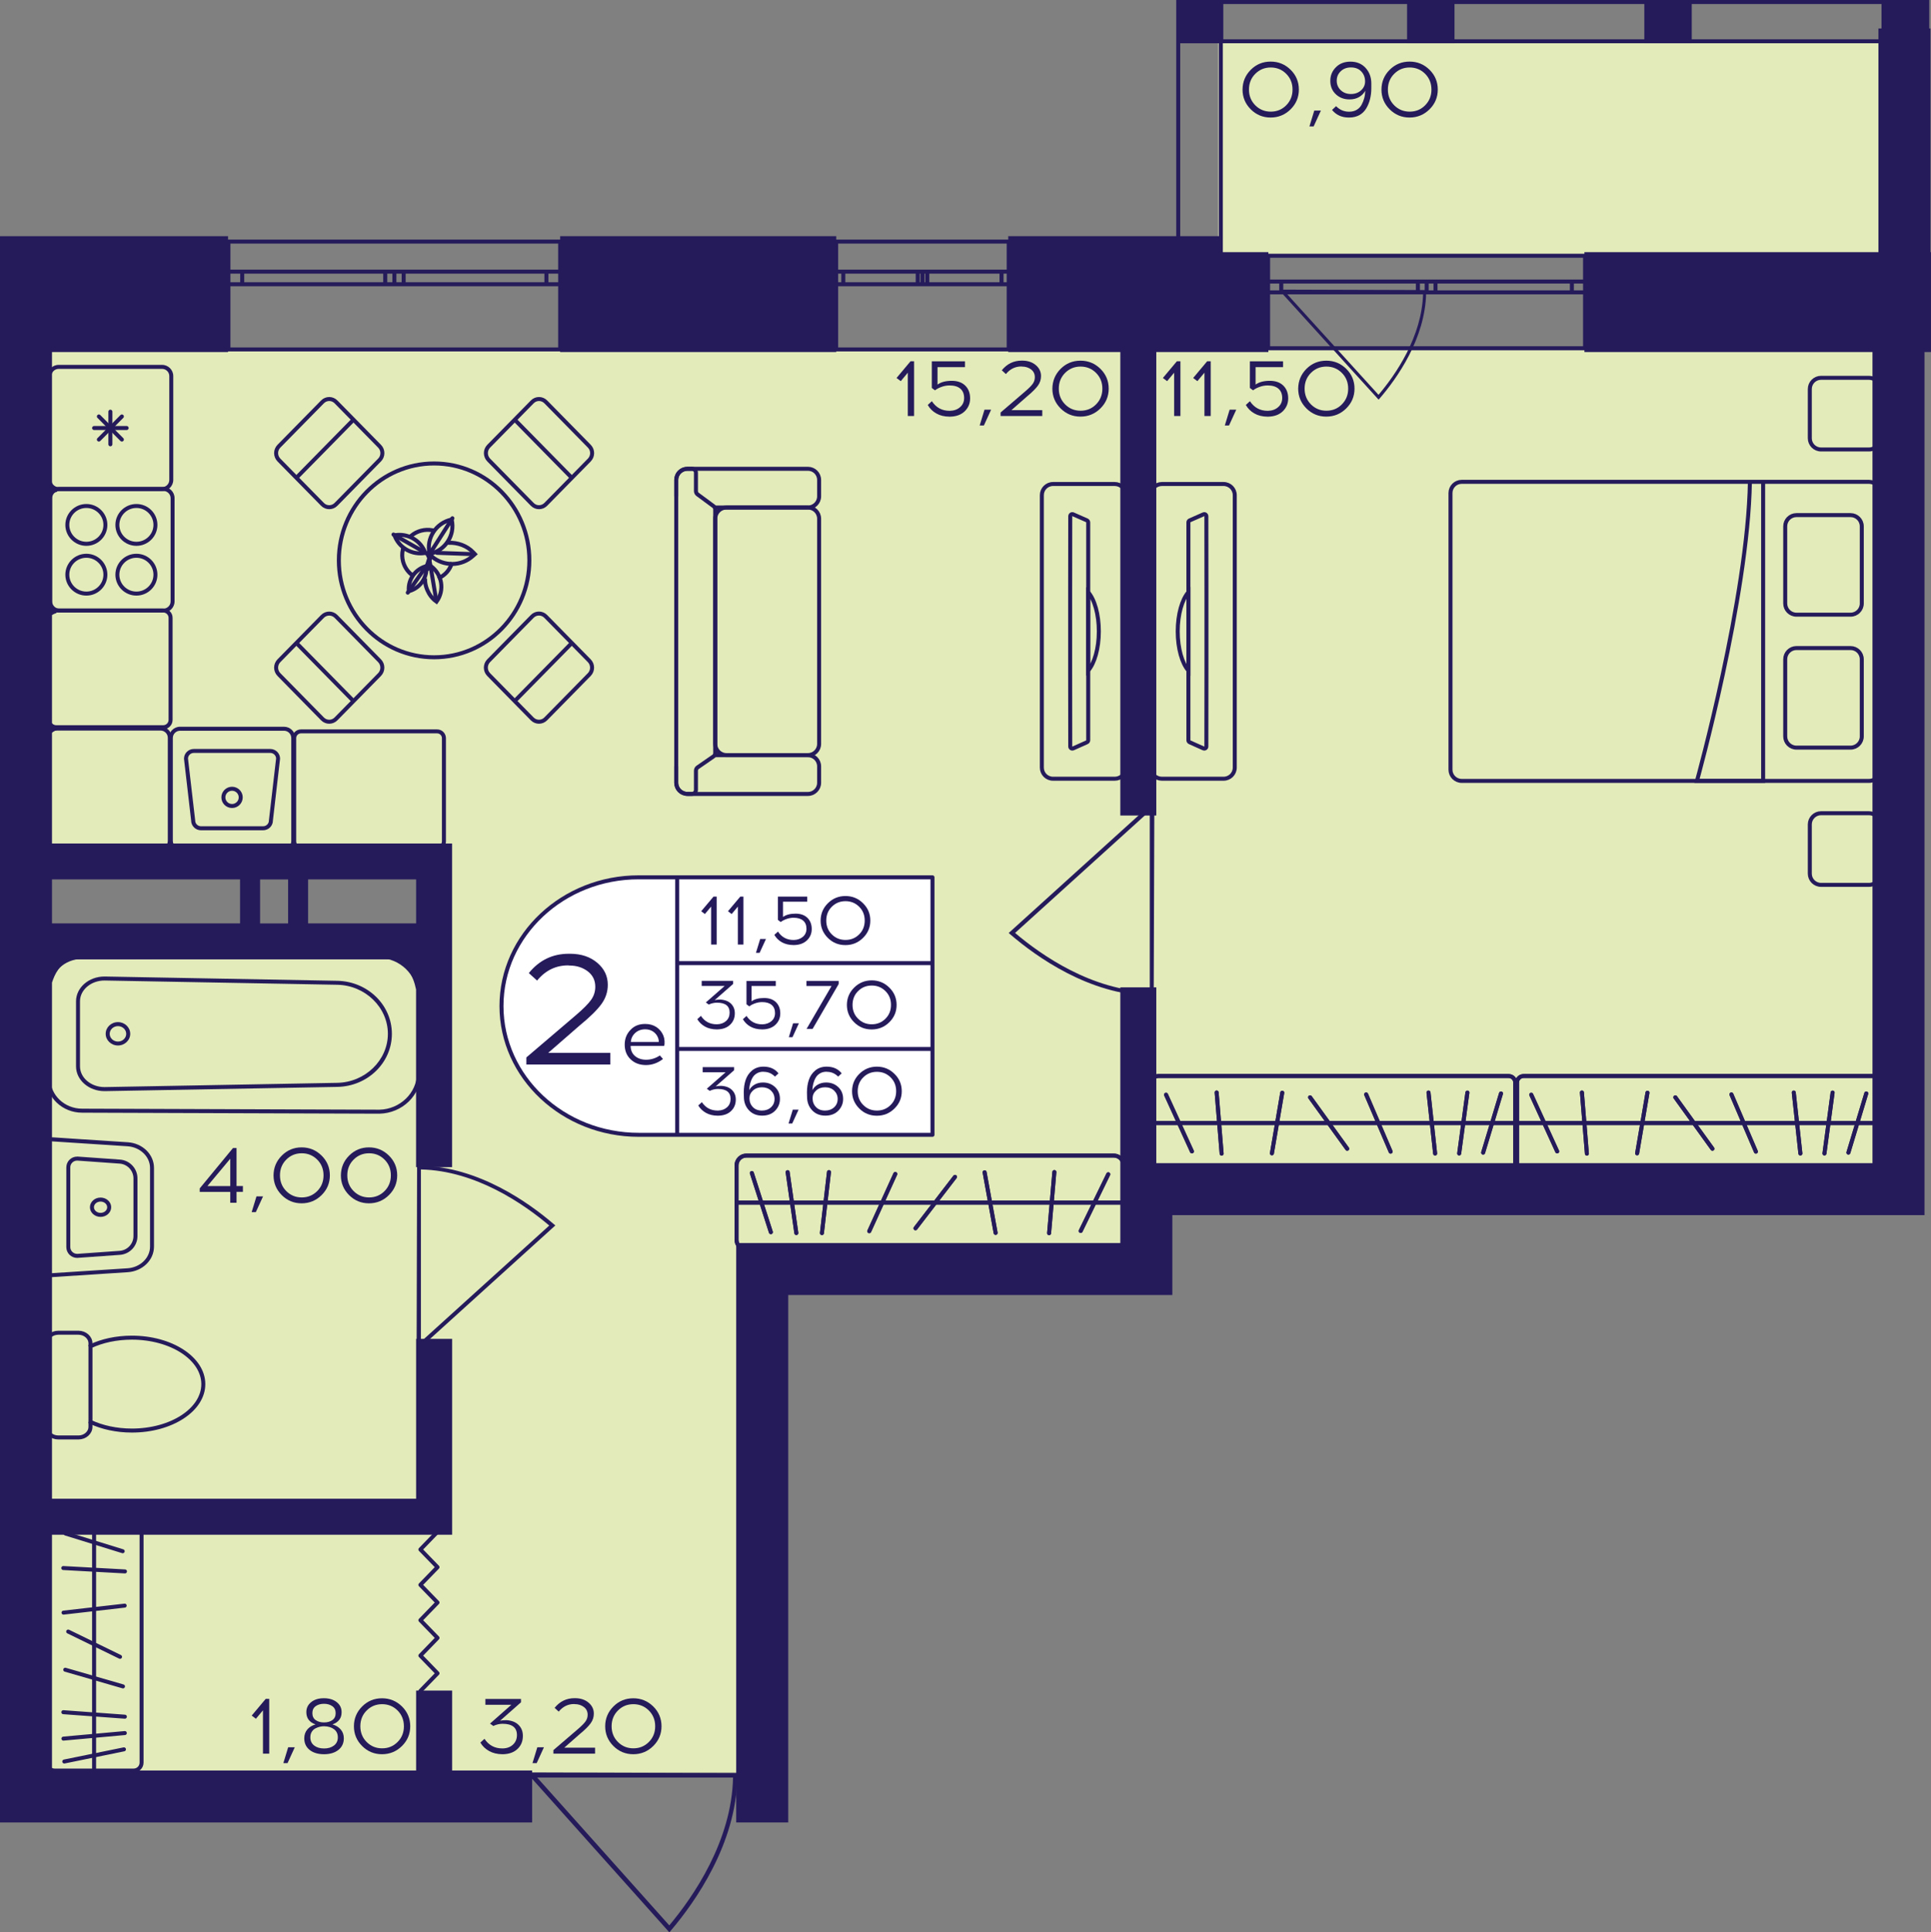 <?xml version="1.0" encoding="utf-8"?>
<!-- Generator: Adobe Illustrator 24.3.0, SVG Export Plug-In . SVG Version: 6.00 Build 0)  -->
<svg version="1.1" id="Слой_1" xmlns="http://www.w3.org/2000/svg" xmlns:xlink="http://www.w3.org/1999/xlink" x="0px" y="0px"
	 viewBox="0 0 399.77 400" style="enable-background:new 0 0 399.77 400;" xml:space="preserve">
<rect x="0" y="0" width="399.77" height="400" fill="#808080" stroke="none"/>
<path style="fill:#E3EBBA;" d="M7.04,366.91c50.01,0,100.01,0,150.02,0c-0.31-35.29-0.61-70.58-0.92-105.87c26.51,0,53.01,0,79.52,0
	c0-5.51,0-11.03,0-16.54c53.01,0.39,106.03,0.78,159.04,1.17c0-57.74,0-115.48,0-173.22c-129.22,0-258.44,0-387.66,0
	c0,35.29,0,70.58,0,105.87c27.61,0,55.22,0,82.83,0c0,5.51,0,11.03,0,16.54c-27.61-0.43-55.22-0.85-82.83-1.28
	C7.04,251.37,7.04,309.14,7.04,366.91z"/>
<rect x="252.23" y="8.81" style="fill:#E3EBBA;" width="138.25" height="43.8"/>
<g>
	
		<rect x="389.53" y="0" transform="matrix(-1 -2.777516e-07 2.777516e-07 -1 788.88 8.959)" style="fill:#251B5B;" width="9.82" height="8.96"/>
	
		<rect x="243.6" y="0" transform="matrix(-1 -2.826550e-07 2.826550e-07 -1 496.848 8.959)" style="fill:#251B5B;" width="9.65" height="8.96"/>
	
		<rect x="291.3" y="0" transform="matrix(-1 -2.777557e-07 2.777557e-07 -1 592.421 8.959)" style="fill:#251B5B;" width="9.82" height="8.96"/>
	
		<rect x="340.41" y="0" transform="matrix(-1 -2.777511e-07 2.777511e-07 -1 690.65 8.959)" style="fill:#251B5B;" width="9.82" height="8.96"/>
	<g>
		<path style="fill:#251B5B;" d="M390.36,0.83l8.17,0v54.84h-8.17V0.83 M389.53,0v56.49h9.82V0L389.53,0L389.53,0z"/>
	</g>
	<g>
		<path style="fill:#251B5B;" d="M244.34,0.83l8,0l0,54.84h-8V0.83 M243.51,0v56.49h9.65l0-56.49L243.51,0L243.51,0z"/>
	</g>
	<g>
		<path style="fill:#251B5B;" d="M244.43,0.83l154.1,0v7.3l-154.1,0V0.83 M243.6,0v8.96l155.75,0V0L243.6,0L243.6,0z"/>
	</g>
</g>
<g>
	<path style="fill:none;stroke:#251B5B;stroke-width:0.828;stroke-miterlimit:10;" d="M115.97,50.01l-68.68,0v22.32h68.68V50.01z
		 M47.29,50.01l68.68,0 M47.29,72.33h68.68 M47.29,56.23h2.85v2.61h-2.85V56.23z M81.65,58.84h-1.9v-2.61l1.9,0V58.84z M50.15,56.23
		h29.61v2.61H50.15V56.23z M81.65,56.23h1.92v2.61h-1.92V56.23z M115.97,58.84h-2.85v-2.61h2.85V58.84z M83.57,56.23h29.55v2.61
		l-29.55,0V56.23z M47.29,56.23h2.85 M50.15,56.23v2.61 M50.15,58.84h-2.85 M81.65,58.84h-1.9 M79.76,58.84v-2.61 M79.76,56.23
		l1.9,0 M50.15,56.23h29.61 M79.76,58.84H50.15 M81.65,56.23h1.92 M83.57,56.23v2.61 M83.57,58.84h-1.92 M115.97,58.84h-2.85
		 M113.12,58.84v-2.61 M113.12,56.23h2.85 M83.57,56.23h29.55 M113.12,58.84l-29.55,0"/>
</g>
<g>
	<path style="fill:none;stroke:#251B5B;stroke-width:0.828;stroke-miterlimit:10;" d="M208.83,50.01h-35.72v22.32l35.72,0V50.01z
		 M173.11,50.01h35.72 M173.11,72.33l35.72,0 M173.11,56.23h1.48v2.61l-1.48,0V56.23z M190.98,58.84h-0.99v-2.61h0.99V58.84z
		 M174.59,56.23h15.4v2.61h-15.4V56.23z M190.98,56.23h1v2.61h-1V56.23z M208.83,58.84h-1.48v-2.61h1.48V58.84z M191.97,56.23h15.37
		v2.61h-15.37V56.23z M173.11,56.23h1.48 M174.59,56.23v2.61 M174.59,58.84l-1.48,0 M190.98,58.84h-0.99 M189.99,58.84v-2.61
		 M189.99,56.23h0.99 M174.59,56.23h15.4 M189.99,58.84h-15.4 M190.98,56.23h1 M191.97,56.23v2.61 M191.97,58.84h-1 M208.83,58.84
		h-1.48 M207.34,58.84v-2.61 M207.34,56.23h1.48 M191.97,56.23h15.37 M207.34,58.84h-15.37"/>
</g>
<g>
	<path style="fill:none;stroke:#251B5B;stroke-width:0.828;stroke-miterlimit:10;" d="M328.15,52.94l-65.62,0v19.15l65.62,0V52.94z
		 M262.53,52.94l65.62,0 M262.53,72.09l65.62,0 M262.53,58.28h2.73v2.24h-2.73V58.28z M295.36,60.52h-1.81v-2.24h1.81V60.52z
		 M265.25,58.28h28.29v2.24h-28.29V58.28z M295.36,58.28h1.83v2.24h-1.83V58.28z M328.15,60.52l-2.73,0v-2.24h2.73V60.52z
		 M297.19,58.28h28.23v2.24h-28.23V58.28z M262.53,58.28h2.73 M265.25,58.28v2.24 M265.25,60.52h-2.73 M295.36,60.52h-1.81
		 M293.55,60.52v-2.24 M293.55,58.28h1.81 M265.25,58.28h28.29 M293.55,60.52h-28.29 M295.36,58.28h1.83 M297.19,58.28v2.24
		 M297.19,60.52h-1.83 M328.15,60.52l-2.73,0 M325.42,60.52v-2.24 M325.42,58.28h2.73 M297.19,58.28h28.23 M325.42,60.52h-28.23"/>
</g>
<polyline style="fill:none;stroke:#251B5B;stroke-width:0.828;stroke-linecap:round;stroke-linejoin:round;stroke-miterlimit:10;" points="
	87.03,350.04 90.58,346.38 87.03,342.72 90.58,339.05 87.03,335.39 90.58,331.73 87.03,328.07 90.58,324.41 87.03,320.75 
	90.58,317.09 "/>
<path style="fill:#251B5B;" d="M86.35,241.19c0.26,0,0.52,0.01,0.79,0.01v0.1c11.94,0.24,22.33,7.65,27.51,12.1l0.32,0.27
	l-27.82,25.19v0.16c-0.3,0-0.6,0-0.9,0C86.28,266.41,86.32,253.8,86.35,241.19z M87.14,277.74l26.57-24.05
	c-5.18-4.39-15.18-11.37-26.57-11.61L87.14,277.74z"/>
<path style="fill:#251B5B;" d="M238.85,206.24c-0.27,0-0.54-0.01-0.83-0.01v-0.11c-12.53-0.26-23.43-8.03-28.86-12.7l-0.33-0.29
	l29.2-26.43v-0.17c0.32,0,0.63,0,0.95,0C238.93,179.77,238.89,193.01,238.85,206.24z M238.03,167.88l-27.88,25.24
	c5.43,4.61,15.93,11.93,27.88,12.18L238.03,167.88z"/>
<path style="fill:#251B5B;" d="M152.78,367.05c0,0.3-0.01,0.6-0.01,0.91h-0.12c-0.28,13.75-8.7,25.72-13.77,31.68l-0.31,0.36
	l-28.64-32.04h-0.18c0-0.35,0-0.69,0-1.04C124.1,366.96,138.44,367,152.78,367.05z M111.21,367.96l27.35,30.6
	c5-5.96,12.93-17.49,13.2-30.6L111.21,367.96z"/>
<path style="fill:#251B5B;" d="M295.34,60.05c0,0.21,0,0.41-0.01,0.62h-0.08c-0.19,9.46-6.08,17.7-9.62,21.81l-0.22,0.25
	l-20.03-22.06h-0.13c0-0.24,0-0.48,0-0.72C275.28,59.99,285.31,60.02,295.34,60.05z M266.27,60.67l19.12,21.06
	c3.49-4.11,9.04-12.04,9.23-21.06L266.27,60.67z"/>
<g>
	<g>
		<path style="fill:none;stroke:#251B5B;stroke-width:0.828;stroke-miterlimit:10;" d="M386.94,161.65l-84.33,0
			c-1.28,0-2.32-1.04-2.32-2.32l0-57.27c0-1.28,1.04-2.32,2.32-2.32l84.33,0c1.28,0,2.32,1.04,2.32,2.32v57.27
			C389.26,160.61,388.22,161.65,386.94,161.65z"/>
		<g>
			<path style="fill:none;stroke:#251B5B;stroke-width:0.828;stroke-miterlimit:10;" d="M371.91,106.63l11.21,0
				c1.28,0,2.32,1.04,2.32,2.32v15.97c0,1.28-1.04,2.32-2.32,2.32l-11.21,0c-1.28,0-2.32-1.04-2.32-2.32v-15.97
				C369.59,107.67,370.63,106.63,371.91,106.63z"/>
			<path style="fill:none;stroke:#251B5B;stroke-width:0.828;stroke-miterlimit:10;" d="M371.91,134.15h11.21
				c1.28,0,2.32,1.04,2.32,2.32v15.97c0,1.28-1.04,2.32-2.32,2.32h-11.21c-1.28,0-2.32-1.04-2.32-2.32l0-15.97
				C369.59,135.19,370.63,134.15,371.91,134.15z"/>
		</g>
		<path style="fill:none;stroke:#251B5B;stroke-width:0.828;stroke-miterlimit:10;" d="M365.02,99.73v61.92l-13.7,0
			c0,0,10.57-38.04,10.96-61.92"/>
	</g>
	<path style="fill:none;stroke:#251B5B;stroke-width:0.828;stroke-linecap:round;stroke-miterlimit:10;" d="M377,78.21l9.94,0
		c1.28,0,2.32,1.04,2.32,2.32v10.19c0,1.28-1.04,2.32-2.32,2.32H377c-1.28,0-2.32-1.04-2.32-2.32V80.53
		C374.68,79.25,375.72,78.21,377,78.21z"/>
	<path style="fill:none;stroke:#251B5B;stroke-width:0.828;stroke-linecap:round;stroke-miterlimit:10;" d="M377,168.34h9.94
		c1.28,0,2.32,1.04,2.32,2.32l0,10.19c0,1.28-1.04,2.32-2.32,2.32H377c-1.28,0-2.32-1.04-2.32-2.32v-10.19
		C374.68,169.38,375.72,168.34,377,168.34z"/>
</g>
<g>
	<path style="fill:none;stroke:#251B5B;stroke-width:0.828;stroke-miterlimit:10;" d="M240.54,100.19l12.77,0
		c1.29,0,2.32,1.04,2.32,2.31l0,56.39c0,1.29-1.03,2.31-2.32,2.31h-12.77c-1.28,0-2.32-1.02-2.32-2.31l0-56.39
		C238.22,101.23,239.26,100.19,240.54,100.19z M246.03,153.25c0,0.16,0.12,0.33,0.27,0.4l2.84,1.27c0.3,0.12,0.61-0.08,0.61-0.4
		c0-2.01,0.02-8.31,0.02-15.73v-16.19c0-7.42-0.02-13.73-0.02-15.73c0-0.33-0.32-0.53-0.61-0.4l-2.84,1.25
		c-0.15,0.07-0.27,0.23-0.27,0.41L246.03,153.25z"/>
	<g>
		<path style="fill:none;stroke:#251B5B;stroke-width:0.828;stroke-miterlimit:10;" d="M243.82,130.7c0,3.53,0.9,6.61,2.21,8.11
			v-16.22C244.72,124.09,243.82,127.16,243.82,130.7z"/>
	</g>
</g>
<g>
	<g>
		<g>
			<path style="fill:#251B5B;" d="M387.96,223.15c0.52,0,0.94,0.42,0.94,0.94v16.76c0,0.52-0.42,0.94-0.94,0.94h-72.54
				c-0.52,0-0.94-0.42-0.94-0.94v-16.76c0-0.52,0.42-0.94,0.94-0.94H387.96 M387.96,222.33h-72.54c-0.97,0-1.76,0.79-1.76,1.76
				v16.76c0,0.97,0.79,1.76,1.76,1.76h72.54c0.97,0,1.76-0.79,1.76-1.76v-16.76C389.73,223.12,388.94,222.33,387.96,222.33
				L387.96,222.33z"/>
		</g>
	</g>
	
		<line style="fill:none;stroke:#251B5B;stroke-width:0.828;stroke-miterlimit:10;" x1="313.64" y1="232.47" x2="389.47" y2="232.47"/>
	
		<line style="fill:none;stroke:#251B5B;stroke-width:0.828;stroke-linecap:round;stroke-miterlimit:10;" x1="327.5" y1="226.15" x2="328.53" y2="238.8"/>
	
		<line style="fill:none;stroke:#251B5B;stroke-width:0.828;stroke-linecap:round;stroke-miterlimit:10;" x1="341.07" y1="226.2" x2="338.93" y2="238.74"/>
	
		<line style="fill:none;stroke:#251B5B;stroke-width:0.828;stroke-linecap:round;stroke-miterlimit:10;" x1="386.37" y1="226.35" x2="382.67" y2="238.59"/>
	
		<line style="fill:none;stroke:#251B5B;stroke-width:0.828;stroke-linecap:round;stroke-miterlimit:10;" x1="346.84" y1="227.15" x2="354.52" y2="237.79"/>
	
		<line style="fill:none;stroke:#251B5B;stroke-width:0.828;stroke-linecap:round;stroke-miterlimit:10;" x1="358.45" y1="226.55" x2="363.52" y2="238.39"/>
	
		<line style="fill:none;stroke:#251B5B;stroke-width:0.828;stroke-linecap:round;stroke-miterlimit:10;" x1="371.36" y1="226.16" x2="372.73" y2="238.78"/>
	
		<line style="fill:none;stroke:#251B5B;stroke-width:0.828;stroke-linecap:round;stroke-miterlimit:10;" x1="379.4" y1="226.17" x2="377.71" y2="238.77"/>
	
		<line style="fill:none;stroke:#251B5B;stroke-width:0.828;stroke-linecap:round;stroke-miterlimit:10;" x1="317.01" y1="226.61" x2="322.38" y2="238.34"/>
	<g>
		<g>
			<path style="fill:#251B5B;" d="M387.96,223.15c0.52,0,0.94,0.42,0.94,0.94v16.76c0,0.52-0.42,0.94-0.94,0.94h-72.54
				c-0.52,0-0.94-0.42-0.94-0.94v-16.76c0-0.52,0.42-0.94,0.94-0.94H387.96 M387.96,222.33h-72.54c-0.97,0-1.76,0.79-1.76,1.76
				v16.76c0,0.97,0.79,1.76,1.76,1.76h72.54c0.97,0,1.76-0.79,1.76-1.76v-16.76C389.73,223.12,388.94,222.33,387.96,222.33
				L387.96,222.33z"/>
		</g>
	</g>
	
		<line style="fill:none;stroke:#251B5B;stroke-width:0.828;stroke-miterlimit:10;" x1="313.64" y1="232.47" x2="389.47" y2="232.47"/>
	
		<line style="fill:none;stroke:#251B5B;stroke-width:0.828;stroke-linecap:round;stroke-miterlimit:10;" x1="327.5" y1="226.15" x2="328.53" y2="238.8"/>
	
		<line style="fill:none;stroke:#251B5B;stroke-width:0.828;stroke-linecap:round;stroke-miterlimit:10;" x1="341.07" y1="226.2" x2="338.93" y2="238.74"/>
	
		<line style="fill:none;stroke:#251B5B;stroke-width:0.828;stroke-linecap:round;stroke-miterlimit:10;" x1="386.37" y1="226.35" x2="382.67" y2="238.59"/>
	
		<line style="fill:none;stroke:#251B5B;stroke-width:0.828;stroke-linecap:round;stroke-miterlimit:10;" x1="346.84" y1="227.15" x2="354.52" y2="237.79"/>
	
		<line style="fill:none;stroke:#251B5B;stroke-width:0.828;stroke-linecap:round;stroke-miterlimit:10;" x1="358.45" y1="226.55" x2="363.52" y2="238.39"/>
	
		<line style="fill:none;stroke:#251B5B;stroke-width:0.828;stroke-linecap:round;stroke-miterlimit:10;" x1="371.36" y1="226.16" x2="372.73" y2="238.78"/>
	
		<line style="fill:none;stroke:#251B5B;stroke-width:0.828;stroke-linecap:round;stroke-miterlimit:10;" x1="379.4" y1="226.17" x2="377.71" y2="238.77"/>
	
		<line style="fill:none;stroke:#251B5B;stroke-width:0.828;stroke-linecap:round;stroke-miterlimit:10;" x1="317.01" y1="226.61" x2="322.38" y2="238.34"/>
</g>
<g>
	<g>
		<path style="fill:none;stroke:#251B5B;stroke-width:0.828;stroke-miterlimit:10;" d="M18.73,278.69v-0.61
			c0-1.21-1.12-2.2-2.49-2.2h-4.16c-1.39,0-2.49,0.99-2.49,2.2l0,17.28c0,1.21,1.11,2.2,2.49,2.2h4.16c1.37,0,2.49-0.99,2.49-2.2
			v-1.02"/>
	</g>
	<g>
		<path style="fill:none;stroke:#251B5B;stroke-width:0.828;stroke-miterlimit:10;" d="M42.09,286.52c0-5.31-6.62-9.62-14.79-9.62
			c-3.19,0-6.16,0.65-8.57,1.79l0,15.65c2.41,1.13,5.38,1.79,8.57,1.79C35.47,296.14,42.09,291.83,42.09,286.52z"/>
	</g>
</g>
<g>
	<g>
		<path style="fill:#251B5B;" d="M78.53,198.29c4.29,0.1,7.79,3.49,7.79,7.56v16.3c0,4.08-3.5,7.47-7.78,7.56l-61.54-0.21
			c-3.63,0-6.58-2.8-6.58-6.23l0-18.54c0-3.44,2.95-6.23,6.58-6.23L78.53,198.29 M78.53,197.46l-61.54,0.21
			c-4.09,0-7.41,3.16-7.41,7.06l0,18.54c0,3.9,3.32,7.06,7.41,7.06l61.54,0.21c4.78-0.1,8.61-3.83,8.61-8.39v-16.3
			C87.14,201.29,83.32,197.57,78.53,197.46L78.53,197.46z"/>
	</g>
	<g>
		<path style="fill:#251B5B;" d="M21.63,202.97l48.2,0.88c5.77,0.11,10.47,4.67,10.47,10.15c0,5.48-4.7,10.04-10.47,10.15
			l-48.2,0.88c-2.8,0-5.07-1.93-5.07-4.3v-13.47C16.57,204.9,18.84,202.97,21.63,202.97 M21.64,202.14c-3.26,0-5.9,2.3-5.9,5.13
			v13.47c0,2.83,2.64,5.13,5.9,5.13l48.21-0.88c6.27-0.12,11.28-5,11.28-10.98s-5.01-10.85-11.28-10.98L21.64,202.14L21.64,202.14z"
			/>
	</g>
	<g>
		<path style="fill:#251B5B;" d="M24.42,212.41L24.42,212.41c0.95,0,1.71,0.72,1.71,1.6s-0.77,1.6-1.71,1.6s-1.71-0.72-1.71-1.6
			S23.48,212.41,24.42,212.41 M24.42,211.58c-1.4,0-2.54,1.08-2.54,2.42s1.14,2.42,2.54,2.42c1.4,0,2.54-1.08,2.54-2.42
			C26.96,212.67,25.83,211.58,24.42,211.58L24.42,211.58z"/>
	</g>
</g>
<g>
	<g>
		<path style="fill:#251B5B;" d="M20.82,248.73c0.76,0,1.37,0.53,1.37,1.17c0,0.65-0.62,1.17-1.37,1.17s-1.37-0.53-1.37-1.17
			C19.45,249.26,20.06,248.73,20.82,248.73 M20.82,247.9c-1.22,0-2.2,0.9-2.2,2c0,1.11,0.99,2,2.2,2s2.2-0.9,2.2-2
			C23.02,248.8,22.04,247.9,20.82,247.9L20.82,247.9z"/>
	</g>
	<g>
		<path style="fill:#251B5B;" d="M10.66,236.26l15.74,1.02c2.61,0.17,4.66,2.14,4.66,4.48v16.3c0,2.34-2.05,4.31-4.66,4.48
			l-15.74,1.02V236.26 M9.83,235.37v29.06l16.62-1.08c3.06-0.2,5.43-2.51,5.43-5.3v-16.3c0-2.79-2.37-5.11-5.43-5.3L9.83,235.37
			L9.83,235.37z"/>
	</g>
	<g>
		<path style="fill:#251B5B;" d="M15.96,240.25c0.03,0,0.07,0,0.1,0l8.71,0.62c1.6,0.11,2.86,1.46,2.86,3.06v11.94
			c0,1.6-1.26,2.95-2.86,3.06l-8.71,0.62c-0.03,0-0.07,0-0.1,0c-0.77,0-1.41-0.63-1.41-1.4v-16.51
			C14.55,240.88,15.18,240.25,15.96,240.25 M15.96,239.42c-1.22,0-2.23,0.99-2.23,2.23v16.51c0,1.24,1.01,2.23,2.23,2.23
			c0.05,0,0.11,0,0.16-0.01l8.71-0.62c2.05-0.15,3.63-1.84,3.63-3.89v-11.94c0-2.05-1.58-3.74-3.63-3.89l-8.71-0.62
			C16.06,239.42,16.01,239.42,15.96,239.42L15.96,239.42z"/>
	</g>
</g>
<g>
	<ellipse style="fill:none;stroke:#251B5B;stroke-width:0.828;stroke-miterlimit:10;" cx="89.87" cy="116" rx="19.72" ry="20.06"/>
	<g>
		<g>
			<path style="fill:none;stroke:#251B5B;stroke-width:0.828;stroke-miterlimit:10;" d="M101.16,136.78l9.02-9.18
				c0.77-0.79,2.03-0.79,2.8,0l9.02,9.18c0.77,0.79,0.77,2.06,0,2.85l-9.02,9.18c-0.77,0.79-2.03,0.79-2.8,0l-9.02-9.18
				C100.39,138.84,100.39,137.57,101.16,136.78z"/>
			
				<line style="fill:none;stroke:#251B5B;stroke-width:0.828;stroke-miterlimit:10;" x1="118.51" y1="132.97" x2="106.43" y2="145.25"/>
		</g>
	</g>
	<g>
		<g>
			<path style="fill:none;stroke:#251B5B;stroke-width:0.828;stroke-miterlimit:10;" d="M78.58,95.22l-9.02,9.18
				c-0.77,0.79-2.03,0.79-2.8,0l-9.02-9.18c-0.77-0.79-0.77-2.06,0-2.85l9.02-9.18c0.77-0.79,2.03-0.79,2.8,0l9.02,9.18
				C79.36,93.16,79.36,94.44,78.58,95.22z"/>
			
				<line style="fill:none;stroke:#251B5B;stroke-width:0.828;stroke-miterlimit:10;" x1="61.23" y1="99.04" x2="73.31" y2="86.75"/>
		</g>
	</g>
	<g>
		<g>
			<path style="fill:none;stroke:#251B5B;stroke-width:0.828;stroke-miterlimit:10;" d="M69.56,127.6l9.02,9.18
				c0.77,0.79,0.77,2.06,0,2.85l-9.02,9.18c-0.77,0.79-2.03,0.79-2.8,0l-9.02-9.18c-0.77-0.79-0.77-2.06,0-2.85l9.02-9.18
				C67.53,126.82,68.79,126.82,69.56,127.6z"/>
			
				<line style="fill:none;stroke:#251B5B;stroke-width:0.828;stroke-miterlimit:10;" x1="73.31" y1="145.25" x2="61.23" y2="132.97"/>
		</g>
	</g>
	<g>
		<g>
			<path style="fill:none;stroke:#251B5B;stroke-width:0.828;stroke-miterlimit:10;" d="M110.19,104.4l-9.02-9.18
				c-0.77-0.79-0.77-2.06,0-2.85l9.02-9.18c0.77-0.79,2.03-0.79,2.8,0l9.02,9.18c0.77,0.79,0.77,2.06,0,2.85l-9.02,9.18
				C112.21,105.19,110.96,105.19,110.19,104.4z"/>
			
				<line style="fill:none;stroke:#251B5B;stroke-width:0.828;stroke-miterlimit:10;" x1="106.43" y1="86.75" x2="118.51" y2="99.04"/>
		</g>
	</g>
</g>
<g>
	<path style="fill:none;stroke:#251B5B;stroke-width:0.828;stroke-linecap:square;stroke-miterlimit:10;" d="M85.21,110.85
		c0.56-0.46,1.22-0.8,1.97-1c0.78-0.2,1.56-0.23,2.3-0.09"/>
	<path style="fill:none;stroke:#251B5B;stroke-width:0.828;stroke-linecap:square;stroke-miterlimit:10;" d="M85.15,118.91
		c-0.8-0.66-1.4-1.57-1.7-2.64c-0.23-0.85-0.24-1.69-0.05-2.49"/>
	<path style="fill:none;stroke:#251B5B;stroke-width:0.828;stroke-linecap:square;stroke-miterlimit:10;" d="M93.46,116.83
		c-0.44,1.2-1.25,2.14-2.44,2.74"/>
	<g>
		<path style="fill:#251B5B;" d="M82.71,111.13L82.71,111.13c2.06,0,3.9,1.19,4.76,2.99c-0.15,0.01-0.3,0.02-0.45,0.02
			c-2.06,0-3.9-1.19-4.76-2.99C82.41,111.14,82.56,111.13,82.71,111.13 M82.7,110.3c-0.52,0-1.04,0.07-1.56,0.2
			c0.73,2.69,3.19,4.46,5.87,4.46c0.52,0,1.04-0.07,1.56-0.2C87.85,112.08,85.39,110.3,82.7,110.3L82.7,110.3z"/>
	</g>
	<path style="fill:none;stroke:#251B5B;stroke-width:0.828;stroke-linecap:round;stroke-miterlimit:10;" d="M88.59,117.76
		c0.12-0.24,0.37-0.41,0.53-0.64c2.42,1.72,2.98,5.05,1.25,7.43c-0.64-0.45-1.15-1.03-1.53-1.67c-0.5-0.86-0.86-1.9-0.83-2.89"/>
	<g>
		<path style="fill:#251B5B;" d="M87.87,117.76c-0.02,0.86-0.29,1.7-0.79,2.43c-0.51,0.74-1.22,1.3-2.05,1.63
			c0.02-0.86,0.29-1.7,0.79-2.43C86.34,118.64,87.05,118.08,87.87,117.76 M88.61,116.69c-2.92,0.52-4.85,3.29-4.32,6.19
			C87.22,122.36,89.15,119.59,88.61,116.69L88.61,116.69z"/>
	</g>
	<path style="fill:none;stroke:#251B5B;stroke-width:0.828;stroke-linecap:round;stroke-miterlimit:10;" d="M92.89,112.36
		c1.79-0.08,3.77,0.58,5.09,1.99l0.34,0.36l-0.37,0.33c-2.42,2.24-6.12,2.25-8.58,0.14c-0.06-0.05-0.12-0.11-0.18-0.16"/>
	
		<line style="fill:none;stroke:#251B5B;stroke-width:0.828;stroke-linecap:round;stroke-linejoin:round;stroke-miterlimit:10;" x1="90.46" y1="114.44" x2="98.08" y2="114.71"/>
	<g>
		<path style="fill:#251B5B;" d="M93.18,108.05c0.21,1.31-0.07,2.63-0.79,3.76c-0.73,1.15-1.83,1.97-3.13,2.34
			c-0.21-1.31,0.07-2.63,0.79-3.76C90.78,109.25,91.88,108.43,93.18,108.05 M93.82,107.05l-0.45,0.1c-3.45,0.76-5.62,4.14-4.84,7.57
			l0.1,0.44l0.45-0.1c3.45-0.76,5.62-4.14,4.84-7.57L93.82,107.05L93.82,107.05z"/>
	</g>
	
		<line style="fill:none;stroke:#251B5B;stroke-width:0.828;stroke-linecap:round;stroke-linejoin:round;stroke-miterlimit:10;" x1="88.77" y1="114.94" x2="93.66" y2="107.28"/>
	
		<line style="fill:none;stroke:#251B5B;stroke-width:0.828;stroke-linecap:round;stroke-miterlimit:10;" x1="89.16" y1="117.38" x2="90.31" y2="124.23"/>
	<polyline style="fill:none;stroke:#251B5B;stroke-width:0.828;stroke-linecap:round;stroke-miterlimit:10;" points="84.42,122.68 
		88.45,116.91 88.85,115.63 	"/>
	<path style="fill:none;stroke:#251B5B;stroke-width:0.828;stroke-linecap:round;stroke-miterlimit:10;" d="M88.98,115.01
		l-0.75-0.5c-0.05-0.03-6.77-3.86-6.77-3.86"/>
	
		<line style="fill:none;stroke:#251B5B;stroke-width:0.828;stroke-linecap:round;stroke-miterlimit:10;" x1="89.16" y1="117.43" x2="88.68" y2="114.63"/>
	
		<line style="fill:none;stroke:#251B5B;stroke-width:0.828;stroke-linecap:round;stroke-miterlimit:10;" x1="89.24" y1="114.94" x2="88.95" y2="115.89"/>
	<polygon style="fill:none;stroke:#251B5B;stroke-width:0.828;stroke-linecap:round;stroke-miterlimit:10;" points="89.18,115.03 
		88.93,115.52 88.76,115.21 	"/>
	<polygon style="fill:#251B5B;" points="88.64,118.09 88.45,116.91 88.8,116.06 89.16,117.38 	"/>
	<path style="fill:#251B5B;" d="M88.63,115.9c-0.01-0.04-0.19-1.15-0.19-1.15l0.36,0.31l0.08,0.67L88.63,115.9z"/>
	<polygon style="fill:#251B5B;" points="89.04,116.31 89.4,115.09 89.26,115.01 88.88,115.73 	"/>
</g>
<g>
	<path style="fill:#251B5B;" d="M33.25,151.23c0.82,0,1.49,0.67,1.49,1.49v21.38c0,0.82-0.67,1.49-1.49,1.49H11.71
		c-0.82,0-1.49-0.67-1.49-1.49v-21.38c0-0.82,0.67-1.49,1.49-1.49H33.25 M33.25,150.4H11.71c-1.28,0-2.31,1.04-2.31,2.31v21.38
		c0,1.28,1.04,2.31,2.31,2.31h21.54c1.28,0,2.31-1.04,2.31-2.31v-21.38C35.56,151.44,34.53,150.4,33.25,150.4L33.25,150.4z"/>
</g>
<g>
	<g>
		<path style="fill:#251B5B;" d="M58.81,151.27c0.82,0,1.49,0.67,1.49,1.49v21.38c0,0.82-0.67,1.49-1.49,1.49H37.27
			c-0.82,0-1.49-0.67-1.49-1.49v-21.38c0-0.82,0.67-1.49,1.49-1.49H58.81 M58.81,150.44H37.27c-1.28,0-2.31,1.04-2.31,2.31v21.38
			c0,1.28,1.04,2.31,2.31,2.31h21.54c1.28,0,2.31-1.04,2.31-2.31v-21.38C61.13,151.48,60.09,150.44,58.81,150.44L58.81,150.44z"/>
	</g>
	<g>
		<path style="fill:#251B5B;" d="M55.96,155.86c0.65,0,1.18,0.51,1.2,1.15l-1.48,12.74l-0.01,0.05v0.05c0,0.66-0.54,1.19-1.2,1.19
			H41.61c-0.66,0-1.2-0.53-1.2-1.19v-0.05l-0.01-0.05l-1.48-12.74c0.02-0.64,0.55-1.15,1.2-1.15H55.96 M55.96,155.04H40.12
			c-1.12,0-2.03,0.9-2.03,2.02l1.48,12.79c0,1.11,0.91,2.02,2.03,2.02h12.87c1.12,0,2.03-0.9,2.03-2.02l1.48-12.79
			C57.99,155.94,57.08,155.04,55.96,155.04L55.96,155.04z"/>
	</g>
	<g>
		<path style="fill:#251B5B;" d="M48.04,163.69c0.76,0,1.38,0.61,1.38,1.37s-0.62,1.37-1.38,1.37s-1.38-0.61-1.38-1.37
			S47.28,163.69,48.04,163.69 M48.04,162.86c-1.22,0-2.21,0.98-2.21,2.2s0.99,2.2,2.21,2.2s2.21-0.98,2.21-2.2
			S49.26,162.86,48.04,162.86L48.04,162.86z"/>
	</g>
</g>
<g>
	<g>
		<path style="fill:#251B5B;" d="M33.83,101.63c0.82,0,1.49,0.67,1.49,1.49v21.38c0,0.82-0.67,1.49-1.49,1.49H12.29
			c-0.82,0-1.49-0.67-1.49-1.49v-21.38c0-0.82,0.67-1.49,1.49-1.49H33.83 M33.83,100.8H12.29c-1.28,0-2.31,1.04-2.31,2.31v21.38
			c0,1.28,1.04,2.31,2.31,2.31h21.54c1.28,0,2.31-1.04,2.31-2.31v-21.38C36.14,101.84,35.11,100.8,33.83,100.8L33.83,100.8z"/>
	</g>
	<g>
		<g>
			<path style="fill:#251B5B;" d="M17.88,105.15c1.94,0,3.53,1.57,3.53,3.5c0,1.93-1.58,3.5-3.53,3.5s-3.53-1.57-3.53-3.5
				C14.35,106.72,15.93,105.15,17.88,105.15 M17.88,104.33c-2.4,0-4.35,1.94-4.35,4.33c0,2.39,1.95,4.33,4.35,4.33
				c2.4,0,4.35-1.94,4.35-4.33C22.23,106.26,20.28,104.33,17.88,104.33L17.88,104.33z"/>
		</g>
		<g>
			<path style="fill:#251B5B;" d="M28.24,115.46c1.94,0,3.53,1.57,3.53,3.5c0,1.93-1.58,3.5-3.53,3.5s-3.53-1.57-3.53-3.5
				C24.72,117.03,26.3,115.46,28.24,115.46 M28.24,114.63c-2.4,0-4.35,1.94-4.35,4.33c0,2.39,1.95,4.33,4.35,4.33
				c2.4,0,4.35-1.94,4.35-4.33C32.59,116.57,30.65,114.63,28.24,114.63L28.24,114.63z"/>
		</g>
		<g>
			<path style="fill:#251B5B;" d="M28.24,105.15c1.94,0,3.53,1.57,3.53,3.5c0,1.93-1.58,3.5-3.53,3.5s-3.53-1.57-3.53-3.5
				C24.72,106.72,26.3,105.15,28.24,105.15 M28.24,104.33c-2.4,0-4.35,1.94-4.35,4.33c0,2.39,1.95,4.33,4.35,4.33
				c2.4,0,4.35-1.94,4.35-4.33C32.59,106.26,30.65,104.33,28.24,104.33L28.24,104.33z"/>
		</g>
		<g>
			<path style="fill:#251B5B;" d="M17.88,115.46c1.94,0,3.53,1.57,3.53,3.5c0,1.93-1.58,3.5-3.53,3.5s-3.53-1.57-3.53-3.5
				C14.35,117.03,15.93,115.46,17.88,115.46 M17.88,114.63c-2.4,0-4.35,1.94-4.35,4.33c0,2.39,1.95,4.33,4.35,4.33
				c2.4,0,4.35-1.94,4.35-4.33C22.23,116.57,20.28,114.63,17.88,114.63L17.88,114.63z"/>
		</g>
	</g>
</g>
<g>
	<path style="fill:#251B5B;" d="M33.8,126.79c0.61,0,1.1,0.5,1.1,1.1v21.13c0,0.61-0.5,1.1-1.1,1.1H11.62c-0.61,0-1.1-0.5-1.1-1.1
		V127.9c0-0.61,0.5-1.1,1.1-1.1H33.8 M33.8,125.97H11.62c-1.07,0-1.93,0.87-1.93,1.93v21.13c0,1.07,0.87,1.93,1.93,1.93H33.8
		c1.07,0,1.93-0.87,1.93-1.93V127.9C35.74,126.83,34.87,125.97,33.8,125.97L33.8,125.97z"/>
</g>
<g>
	<g>
		<path style="fill:#251B5B;" d="M33.56,76.36c0.82,0,1.49,0.67,1.49,1.49v21.5c0,0.82-0.67,1.49-1.49,1.49H12.14
			c-0.82,0-1.49-0.67-1.49-1.49v-21.5c0-0.82,0.67-1.49,1.49-1.49H33.56 M33.56,75.53H12.14c-1.28,0-2.31,1.04-2.31,2.31v21.5
			c0,1.28,1.04,2.31,2.31,2.31h21.42c1.28,0,2.31-1.04,2.31-2.31v-21.5C35.87,76.57,34.84,75.53,33.56,75.53L33.56,75.53z"/>
	</g>
	<g>
		
			<line style="fill:none;stroke:#251B5B;stroke-width:0.828;stroke-linecap:round;stroke-miterlimit:10;" x1="19.48" y1="88.6" x2="26.22" y2="88.6"/>
		
			<line style="fill:none;stroke:#251B5B;stroke-width:0.828;stroke-linecap:round;stroke-miterlimit:10;" x1="20.47" y1="90.99" x2="25.23" y2="86.21"/>
		
			<line style="fill:none;stroke:#251B5B;stroke-width:0.828;stroke-linecap:round;stroke-miterlimit:10;" x1="22.85" y1="91.97" x2="22.85" y2="85.22"/>
		
			<line style="fill:none;stroke:#251B5B;stroke-width:0.828;stroke-linecap:round;stroke-miterlimit:10;" x1="25.23" y1="90.99" x2="20.47" y2="86.21"/>
	</g>
</g>
<g>
	<path style="fill:#251B5B;" d="M90.5,151.81c0.55,0,0.99,0.45,0.99,0.99v21.36c0,0.55-0.45,0.99-0.99,0.99H62.31
		c-0.55,0-0.99-0.45-0.99-0.99v-21.36c0-0.55,0.45-0.99,0.99-0.99H90.5 M90.5,150.99H62.31c-1.01,0-1.82,0.81-1.82,1.82v21.36
		c0,1.01,0.81,1.82,1.82,1.82H90.5c1.01,0,1.82-0.81,1.82-1.82v-21.36C92.32,151.8,91.51,150.99,90.5,150.99L90.5,150.99z"/>
</g>
<g>
	<path style="fill:none;stroke:#251B5B;stroke-width:0.828;stroke-miterlimit:10;" d="M230.78,100.19l-12.77,0
		c-1.29,0-2.32,1.04-2.32,2.31l0,56.39c0,1.29,1.03,2.31,2.32,2.31h12.77c1.28,0,2.32-1.02,2.32-2.31l0-56.39
		C233.1,101.23,232.05,100.19,230.78,100.19z M225.29,153.25c0,0.16-0.12,0.33-0.27,0.4l-2.84,1.27c-0.3,0.12-0.61-0.08-0.61-0.4
		c0-2.01-0.02-8.31-0.02-15.73l0-16.19c0-7.42,0.02-13.73,0.02-15.73c0-0.33,0.32-0.53,0.61-0.4l2.84,1.25
		c0.15,0.07,0.27,0.23,0.27,0.41L225.29,153.25z"/>
	<g>
		<path style="fill:none;stroke:#251B5B;stroke-width:0.828;stroke-miterlimit:10;" d="M227.49,130.7c0,3.53-0.9,6.61-2.21,8.11
			v-16.22C226.6,124.09,227.49,127.16,227.49,130.7z"/>
	</g>
</g>
<g>
	<path style="fill:none;stroke:#251B5B;stroke-width:0.828;stroke-miterlimit:10;" d="M140,158.64v3.4c0,1.27,1.04,2.31,2.32,2.31
		h0.93h24.01c1.28,0,2.32-1.04,2.32-2.31v-3.4c0-1.29-1.04-2.31-2.32-2.31l-19.32,0"/>
	<path style="fill:none;stroke:#251B5B;stroke-width:0.828;stroke-miterlimit:10;" d="M140,102.75v-3.4c0-1.29,1.04-2.31,2.32-2.31
		h0.93l24.01,0c1.28,0,2.32,1.02,2.32,2.31v3.4c0,1.27-1.04,2.31-2.32,2.31l-19.29,0"/>
	<path style="fill:none;stroke:#251B5B;stroke-width:0.828;stroke-miterlimit:10;" d="M169.58,107.37l0,46.63
		c0,1.28-1.04,2.31-2.31,2.31l-16.88,0c-1.28,0-2.31-1.04-2.31-2.31l0-46.63c0-1.28,1.04-2.31,2.31-2.31l16.88,0
		C168.55,105.06,169.58,106.09,169.58,107.37z"/>
	<path style="fill:none;stroke:#251B5B;stroke-width:0.828;stroke-miterlimit:10;" d="M144.42,102.34l3.31,2.44
		c0.21,0.16,0.34,0.4,0.34,0.66l0,50.46c0,0.27-0.13,0.52-0.36,0.68l-3.27,2.26c-0.22,0.15-0.36,0.41-0.36,0.68v4
		c0,0.46-0.37,0.82-0.83,0.82h-0.93c-1.28,0-2.32-1.03-2.32-2.31l0-62.68c0-1.27,1.04-2.31,2.32-2.31h0.93
		c0.46,0,0.83,0.37,0.83,0.82v3.81C144.09,101.94,144.21,102.18,144.42,102.34z"/>
</g>
<g>
	<g>
		<g>
			<path style="fill:#251B5B;" d="M230.59,239.62c0.88,0,1.6,0.72,1.6,1.6v15.44c0,0.88-0.72,1.6-1.6,1.6H154.5
				c-0.88,0-1.6-0.72-1.6-1.6v-15.44c0-0.88,0.72-1.6,1.6-1.6H230.59 M230.59,238.8H154.5c-1.34,0-2.42,1.09-2.42,2.42v15.44
				c0,1.34,1.09,2.42,2.42,2.42h76.09c1.34,0,2.42-1.09,2.42-2.42v-15.44C233.01,239.88,231.93,238.8,230.59,238.8L230.59,238.8z"/>
		</g>
	</g>
	
		<line style="fill:none;stroke:#251B5B;stroke-width:0.828;stroke-miterlimit:10;" x1="233.03" y1="248.94" x2="152.35" y2="248.94"/>
	
		<line style="fill:none;stroke:#251B5B;stroke-width:0.828;stroke-linecap:round;stroke-miterlimit:10;" x1="218.28" y1="242.62" x2="217.19" y2="255.27"/>
	
		<line style="fill:none;stroke:#251B5B;stroke-width:0.828;stroke-linecap:round;stroke-miterlimit:10;" x1="203.84" y1="242.67" x2="206.12" y2="255.21"/>
	
		<line style="fill:none;stroke:#251B5B;stroke-width:0.828;stroke-linecap:round;stroke-miterlimit:10;" x1="155.65" y1="242.82" x2="159.59" y2="255.06"/>
	
		<line style="fill:none;stroke:#251B5B;stroke-width:0.828;stroke-linecap:round;stroke-miterlimit:10;" x1="197.71" y1="243.62" x2="189.53" y2="254.26"/>
	
		<line style="fill:none;stroke:#251B5B;stroke-width:0.828;stroke-linecap:round;stroke-miterlimit:10;" x1="185.35" y1="243.02" x2="179.96" y2="254.86"/>
	
		<line style="fill:none;stroke:#251B5B;stroke-width:0.828;stroke-linecap:round;stroke-miterlimit:10;" x1="171.62" y1="242.63" x2="170.16" y2="255.25"/>
	
		<line style="fill:none;stroke:#251B5B;stroke-width:0.828;stroke-linecap:round;stroke-miterlimit:10;" x1="163.06" y1="242.64" x2="164.86" y2="255.24"/>
	
		<line style="fill:none;stroke:#251B5B;stroke-width:0.828;stroke-linecap:round;stroke-miterlimit:10;" x1="229.44" y1="243.08" x2="223.73" y2="254.81"/>
	<g>
		<g>
			<path style="fill:#251B5B;" d="M230.59,239.62c0.88,0,1.6,0.72,1.6,1.6v15.44c0,0.88-0.72,1.6-1.6,1.6H154.5
				c-0.88,0-1.6-0.72-1.6-1.6v-15.44c0-0.88,0.72-1.6,1.6-1.6H230.59 M230.59,238.8H154.5c-1.34,0-2.42,1.09-2.42,2.42v15.44
				c0,1.34,1.09,2.42,2.42,2.42h76.09c1.34,0,2.42-1.09,2.42-2.42v-15.44C233.01,239.88,231.93,238.8,230.59,238.8L230.59,238.8z"/>
		</g>
	</g>
	
		<line style="fill:none;stroke:#251B5B;stroke-width:0.828;stroke-miterlimit:10;" x1="233.03" y1="248.94" x2="152.35" y2="248.94"/>
	
		<line style="fill:none;stroke:#251B5B;stroke-width:0.828;stroke-linecap:round;stroke-miterlimit:10;" x1="218.28" y1="242.62" x2="217.19" y2="255.27"/>
	
		<line style="fill:none;stroke:#251B5B;stroke-width:0.828;stroke-linecap:round;stroke-miterlimit:10;" x1="203.84" y1="242.67" x2="206.12" y2="255.21"/>
	
		<line style="fill:none;stroke:#251B5B;stroke-width:0.828;stroke-linecap:round;stroke-miterlimit:10;" x1="155.65" y1="242.82" x2="159.59" y2="255.06"/>
	
		<line style="fill:none;stroke:#251B5B;stroke-width:0.828;stroke-linecap:round;stroke-miterlimit:10;" x1="197.71" y1="243.62" x2="189.53" y2="254.26"/>
	
		<line style="fill:none;stroke:#251B5B;stroke-width:0.828;stroke-linecap:round;stroke-miterlimit:10;" x1="185.35" y1="243.02" x2="179.96" y2="254.86"/>
	
		<line style="fill:none;stroke:#251B5B;stroke-width:0.828;stroke-linecap:round;stroke-miterlimit:10;" x1="171.62" y1="242.63" x2="170.16" y2="255.25"/>
	
		<line style="fill:none;stroke:#251B5B;stroke-width:0.828;stroke-linecap:round;stroke-miterlimit:10;" x1="163.06" y1="242.64" x2="164.86" y2="255.24"/>
	
		<line style="fill:none;stroke:#251B5B;stroke-width:0.828;stroke-linecap:round;stroke-miterlimit:10;" x1="229.44" y1="243.08" x2="223.73" y2="254.81"/>
</g>
<g>
	
		<rect x="116.38" y="49.3" style="fill:#251B5B;stroke:#251B5B;stroke-width:0.828;stroke-miterlimit:10;" width="56.33" height="23.16"/>
	<polygon style="fill:#251B5B;stroke:#251B5B;stroke-width:0.828;stroke-miterlimit:10;" points="399.35,52.61 399.24,52.61 
		399.24,6.31 389.3,6.31 389.3,52.61 328.43,52.61 328.43,72.46 388.07,72.46 388.07,241.19 238.97,241.19 238.97,204.8 
		232.35,204.8 232.35,241.19 232.35,244.5 232.35,251.12 232.35,257.73 162.77,257.73 152.83,257.73 152.83,267.66 152.83,376.84 
		162.77,376.84 162.77,267.66 232.35,267.66 242.29,267.66 242.29,257.73 242.29,251.12 398.01,251.12 398.01,247.81 398.01,241.19 
		398.01,72.46 399.35,72.46 	"/>
	<polygon style="fill:#251B5B;stroke:#251B5B;stroke-width:0.828;stroke-miterlimit:10;" points="232.35,168.4 238.97,168.4 
		238.97,72.46 245.6,72.46 252.23,72.46 262.17,72.46 262.17,52.61 252.23,52.61 252.23,49.3 209.15,49.3 209.15,72.46 
		232.35,72.46 	"/>
	<path style="fill:#251B5B;stroke:#251B5B;stroke-width:0.828;stroke-miterlimit:10;" d="M93.19,350.37h-6.63v16.54H10.35v-49.63
		h76.21h6.63v-6.62v-33.09h-6.63v33.09H10.35V203.33c0.32-0.99,0.73-1.99,1.37-2.87c0.74-1.03,1.64-1.74,2.58-2.28h35.81h3.31h28.79
		c0.94,0.54,1.84,1.25,2.58,2.28c0.96,1.33,1.47,2.88,1.76,4.33v36.4h6.63v-43.01v-6.62v-16.54h-3.31h-3.31H60.98
		c-0.08-0.22-0.14-0.43-0.15-0.54c0,0.06,0,0.28-0.05,0.54H35.64c-0.23-0.4-0.36-0.78-0.39-0.95c0,0.09,0,0.5-0.19,0.95H10.45
		c-0.04-0.05-0.06-0.09-0.1-0.14v-23.34c0.02-0.02,0.02-0.04,0.04-0.06c0.59-0.62,1.31-0.77,1.57-0.81
		c-0.14,0.01-0.95,0.03-1.61-0.61v-22.95c0.52-0.39,1.05-0.57,1.27-0.6c-0.11,0.01-0.7,0-1.27-0.36v-24.06
		c0.56-0.5,1.18-0.67,1.42-0.71c-0.13,0.01-0.8,0-1.42-0.47V72.46H46.8V49.3H0.41v9.93v13.23v304.38h3.31h6.63h99.4v-9.93H93.19
		V350.37z M10.35,191.56v-9.93h39.76v9.93H10.35z M53.43,181.64h6.63v9.93h-6.63V181.64z M86.56,191.56H63.37v-9.93h23.19V191.56z"
		/>
</g>
<g>
	<g>
		<g>
			<path style="fill:#251B5B;" d="M312.34,223.15c0.52,0,0.94,0.42,0.94,0.94v16.76c0,0.52-0.42,0.94-0.94,0.94H239.8
				c-0.52,0-0.94-0.42-0.94-0.94v-16.76c0-0.52,0.42-0.94,0.94-0.94H312.34 M312.34,222.33H239.8c-0.97,0-1.76,0.79-1.76,1.76v16.76
				c0,0.97,0.79,1.76,1.76,1.76h72.54c0.97,0,1.76-0.79,1.76-1.76v-16.76C314.11,223.12,313.32,222.33,312.34,222.33L312.34,222.33z
				"/>
		</g>
	</g>
	
		<line style="fill:none;stroke:#251B5B;stroke-width:0.828;stroke-miterlimit:10;" x1="238.03" y1="232.47" x2="313.85" y2="232.47"/>
	
		<line style="fill:none;stroke:#251B5B;stroke-width:0.828;stroke-linecap:round;stroke-miterlimit:10;" x1="251.88" y1="226.15" x2="252.91" y2="238.8"/>
	
		<line style="fill:none;stroke:#251B5B;stroke-width:0.828;stroke-linecap:round;stroke-miterlimit:10;" x1="265.46" y1="226.2" x2="263.32" y2="238.74"/>
	
		<line style="fill:none;stroke:#251B5B;stroke-width:0.828;stroke-linecap:round;stroke-miterlimit:10;" x1="310.75" y1="226.35" x2="307.05" y2="238.59"/>
	
		<line style="fill:none;stroke:#251B5B;stroke-width:0.828;stroke-linecap:round;stroke-miterlimit:10;" x1="271.22" y1="227.15" x2="278.91" y2="237.79"/>
	
		<line style="fill:none;stroke:#251B5B;stroke-width:0.828;stroke-linecap:round;stroke-miterlimit:10;" x1="282.83" y1="226.55" x2="287.9" y2="238.39"/>
	
		<line style="fill:none;stroke:#251B5B;stroke-width:0.828;stroke-linecap:round;stroke-miterlimit:10;" x1="295.74" y1="226.16" x2="297.11" y2="238.78"/>
	
		<line style="fill:none;stroke:#251B5B;stroke-width:0.828;stroke-linecap:round;stroke-miterlimit:10;" x1="303.79" y1="226.17" x2="302.09" y2="238.77"/>
	
		<line style="fill:none;stroke:#251B5B;stroke-width:0.828;stroke-linecap:round;stroke-miterlimit:10;" x1="241.4" y1="226.61" x2="246.76" y2="238.34"/>
	<g>
		<g>
			<path style="fill:#251B5B;" d="M312.34,223.15c0.52,0,0.94,0.42,0.94,0.94v16.76c0,0.52-0.42,0.94-0.94,0.94H239.8
				c-0.52,0-0.94-0.42-0.94-0.94v-16.76c0-0.52,0.42-0.94,0.94-0.94H312.34 M312.34,222.33H239.8c-0.97,0-1.76,0.79-1.76,1.76v16.76
				c0,0.97,0.79,1.76,1.76,1.76h72.54c0.97,0,1.76-0.79,1.76-1.76v-16.76C314.11,223.12,313.32,222.33,312.34,222.33L312.34,222.33z
				"/>
		</g>
	</g>
	
		<line style="fill:none;stroke:#251B5B;stroke-width:0.828;stroke-miterlimit:10;" x1="238.03" y1="232.47" x2="313.85" y2="232.47"/>
	
		<line style="fill:none;stroke:#251B5B;stroke-width:0.828;stroke-linecap:round;stroke-miterlimit:10;" x1="251.88" y1="226.15" x2="252.91" y2="238.8"/>
	
		<line style="fill:none;stroke:#251B5B;stroke-width:0.828;stroke-linecap:round;stroke-miterlimit:10;" x1="265.46" y1="226.2" x2="263.32" y2="238.74"/>
	
		<line style="fill:none;stroke:#251B5B;stroke-width:0.828;stroke-linecap:round;stroke-miterlimit:10;" x1="310.75" y1="226.35" x2="307.05" y2="238.59"/>
	
		<line style="fill:none;stroke:#251B5B;stroke-width:0.828;stroke-linecap:round;stroke-miterlimit:10;" x1="271.22" y1="227.15" x2="278.91" y2="237.79"/>
	
		<line style="fill:none;stroke:#251B5B;stroke-width:0.828;stroke-linecap:round;stroke-miterlimit:10;" x1="282.83" y1="226.55" x2="287.9" y2="238.39"/>
	
		<line style="fill:none;stroke:#251B5B;stroke-width:0.828;stroke-linecap:round;stroke-miterlimit:10;" x1="295.74" y1="226.16" x2="297.11" y2="238.78"/>
	
		<line style="fill:none;stroke:#251B5B;stroke-width:0.828;stroke-linecap:round;stroke-miterlimit:10;" x1="303.79" y1="226.17" x2="302.09" y2="238.77"/>
	
		<line style="fill:none;stroke:#251B5B;stroke-width:0.828;stroke-linecap:round;stroke-miterlimit:10;" x1="241.4" y1="226.61" x2="246.76" y2="238.34"/>
</g>
<g>
	<g>
		<g>
			<path style="fill:#251B5B;" d="M27.67,316c0.68,0,1.23,0.55,1.23,1.23v47.64c0,0.68-0.55,1.23-1.23,1.23H11.3
				c-0.68,0-1.23-0.55-1.23-1.23v-47.64c0-0.68,0.55-1.23,1.23-1.23H27.67 M27.67,315.17H11.3c-1.13,0-2.05,0.92-2.05,2.05v47.64
				c0,1.13,0.92,2.05,2.05,2.05h16.37c1.13,0,2.05-0.92,2.05-2.05v-47.64C29.72,316.09,28.8,315.17,27.67,315.17L27.67,315.17z"/>
		</g>
	</g>
	
		<line style="fill:none;stroke:#251B5B;stroke-width:0.828;stroke-miterlimit:10;" x1="19.48" y1="315.38" x2="19.48" y2="366.75"/>
	
		<line style="fill:none;stroke:#251B5B;stroke-width:0.828;stroke-linecap:round;stroke-miterlimit:10;" x1="13.1" y1="324.59" x2="25.87" y2="325.29"/>
	
		<line style="fill:none;stroke:#251B5B;stroke-width:0.828;stroke-linecap:round;stroke-miterlimit:10;" x1="13.15" y1="333.82" x2="25.81" y2="332.37"/>
	
		<line style="fill:none;stroke:#251B5B;stroke-width:0.828;stroke-linecap:round;stroke-miterlimit:10;" x1="13.31" y1="364.64" x2="25.66" y2="362.12"/>
	
		<line style="fill:none;stroke:#251B5B;stroke-width:0.828;stroke-linecap:round;stroke-miterlimit:10;" x1="14.12" y1="337.74" x2="24.85" y2="342.97"/>
	
		<line style="fill:none;stroke:#251B5B;stroke-width:0.828;stroke-linecap:round;stroke-miterlimit:10;" x1="13.51" y1="345.64" x2="25.46" y2="349.09"/>
	
		<line style="fill:none;stroke:#251B5B;stroke-width:0.828;stroke-linecap:round;stroke-miterlimit:10;" x1="13.11" y1="354.43" x2="25.85" y2="355.36"/>
	
		<line style="fill:none;stroke:#251B5B;stroke-width:0.828;stroke-linecap:round;stroke-miterlimit:10;" x1="13.13" y1="359.9" x2="25.84" y2="358.75"/>
	
		<line style="fill:none;stroke:#251B5B;stroke-width:0.828;stroke-linecap:round;stroke-miterlimit:10;" x1="13.56" y1="317.45" x2="25.4" y2="321.11"/>
</g>
<g>
	<path style="fill:#FFFFFF;stroke:#251B5B;stroke-width:0.828;stroke-linejoin:round;stroke-miterlimit:10;" d="M193.05,181.61
		l0,53.3l-60.81,0c-15.68,0-28.42-11.95-28.42-26.65c0-14.7,12.74-26.65,28.42-26.65L193.05,181.61z M140.2,181.6l0,53.3
		 M140.2,199.37l52.85,0 M140.2,217.14l52.85,0"/>
	<g>
		<path style="fill:#251B5B;" d="M126.35,220.35h-17.38v-1.46l10.32-8.8c1.47-1.26,2.5-2.29,3.08-3.11
			c0.58-0.81,0.87-1.72,0.87-2.71c0-1.34-0.52-2.41-1.57-3.21c-1.05-0.79-2.31-1.19-3.78-1.19l-0.3-0.03c-2.54,0-4.68,1.05-6.4,3.14
			l-1.71-1.55c2.16-2.67,4.92-4,8.27-4h0.37c2.23,0.02,4.08,0.64,5.53,1.87s2.18,2.74,2.18,4.55c0,1.46-0.44,2.79-1.32,4
			c-0.88,1.21-2.38,2.69-4.51,4.43l-6.5,5.66h12.86V220.35z"/>
		<path style="fill:#251B5B;" d="M133.57,211.96c0.9,0,1.68,0.22,2.33,0.65c0.65,0.43,1.13,1.02,1.44,1.77
			c0.13,0.32,0.21,0.69,0.24,1.11c0.03,0.42,0,0.76-0.09,1.01h-6.93c0,0.87,0.29,1.56,0.88,2.08c0.59,0.51,1.34,0.77,2.27,0.79
			c1.06,0,2.03-0.3,2.9-0.89l0.65,0.73c-1.08,0.84-2.27,1.26-3.55,1.26c-1.3-0.01-2.35-0.41-3.16-1.19
			c-0.82-0.78-1.22-1.8-1.22-3.04c0-1.2,0.39-2.21,1.18-3.03C131.28,212.36,132.31,211.96,133.57,211.96z M133.57,213.07
			c-0.83,0-1.52,0.26-2.07,0.76c-0.55,0.51-0.85,1.12-0.9,1.85h5.78c0.02-0.29-0.04-0.6-0.18-0.94c-0.21-0.51-0.55-0.91-1-1.21
			C134.73,213.22,134.19,213.07,133.57,213.07z"/>
	</g>
	<g>
		<path style="fill:#251B5B;" d="M151.78,203.68l-3.82,3.35c0.28-0.08,0.67-0.12,1.16-0.12c0.97,0.06,1.71,0.35,2.23,0.87
			c0.52,0.52,0.78,1.18,0.78,1.97c0,0.97-0.33,1.76-0.98,2.38c-0.65,0.62-1.54,0.94-2.67,0.96h-0.13c-0.91-0.01-1.71-0.2-2.39-0.58
			s-1.22-0.89-1.6-1.54l0.75-0.68c0.77,1.16,1.85,1.74,3.26,1.74h0.09c0.76-0.02,1.38-0.25,1.87-0.69c0.48-0.44,0.72-1.02,0.72-1.73
			c0-1.37-0.88-2.05-2.63-2.05c-0.56,0-1.12,0.13-1.69,0.39l-0.6-0.44l3.89-3.41h-4.75v-1.06h6.51V203.68z"/>
		<path style="fill:#251B5B;" d="M160.61,204.11h-5.02v3.16c0.64-0.45,1.5-0.68,2.6-0.68c1.05,0,1.87,0.29,2.46,0.87
			c0.59,0.58,0.89,1.35,0.89,2.32c0,0.92-0.33,1.7-0.98,2.33c-0.66,0.63-1.55,0.96-2.67,0.98h-0.15c-0.91-0.01-1.7-0.2-2.37-0.57
			c-0.67-0.37-1.19-0.89-1.57-1.54l0.75-0.68c0.77,1.16,1.84,1.74,3.23,1.74h0.07c0.74-0.02,1.36-0.24,1.86-0.66
			c0.49-0.42,0.74-0.97,0.74-1.66c0-0.74-0.23-1.3-0.69-1.69c-0.46-0.39-1.12-0.59-1.97-0.59c-0.51,0-1.01,0.09-1.5,0.27
			c-0.49,0.18-0.88,0.38-1.16,0.62l-0.59-0.44v-4.83h6.07V204.11z"/>
		<path style="fill:#251B5B;" d="M165.39,211.83l-1.32,2.87h-0.76l0.88-2.87H165.39z"/>
		<path style="fill:#251B5B;" d="M173.64,203.68l-5.41,9.31h-1.25l5.17-8.88h-5.19v-1.06h6.67V203.68z"/>
		<path style="fill:#251B5B;" d="M176.84,204.43c1-0.99,2.21-1.49,3.63-1.49c1.42,0,2.63,0.49,3.64,1.49
			c1.01,0.99,1.51,2.19,1.51,3.59c0,1.41-0.5,2.6-1.51,3.59c-1,0.99-2.22,1.49-3.65,1.49c-1.42,0-2.63-0.49-3.63-1.49
			c-1-0.99-1.5-2.19-1.5-3.59C175.34,206.61,175.84,205.42,176.84,204.43z M183.31,205.16c-0.77-0.77-1.71-1.15-2.83-1.15
			s-2.06,0.38-2.83,1.15c-0.77,0.76-1.15,1.72-1.15,2.86c0,1.14,0.38,2.1,1.15,2.86c0.77,0.77,1.71,1.15,2.83,1.15
			s2.06-0.38,2.83-1.15c0.77-0.76,1.15-1.72,1.15-2.86C184.47,206.88,184.08,205.92,183.31,205.16z"/>
	</g>
	<g>
		<path style="fill:#251B5B;" d="M148.37,195.53h-1.15v-7.86l-1.29,1.54l-0.76-0.58l2.55-3.03h0.65V195.53z"/>
		<path style="fill:#251B5B;" d="M153.91,195.53h-1.15v-7.86l-1.29,1.54l-0.76-0.58l2.55-3.03h0.65V195.53z"/>
		<path style="fill:#251B5B;" d="M158.58,194.37l-1.32,2.87h-0.76l0.88-2.87H158.58z"/>
		<path style="fill:#251B5B;" d="M167.12,186.65h-5.02v3.16c0.64-0.45,1.5-0.68,2.6-0.68c1.05,0,1.87,0.29,2.46,0.87
			c0.59,0.58,0.89,1.35,0.89,2.32c0,0.92-0.33,1.7-0.98,2.33c-0.66,0.63-1.55,0.96-2.67,0.98h-0.15c-0.91-0.01-1.7-0.2-2.37-0.57
			c-0.67-0.37-1.19-0.89-1.57-1.54l0.75-0.68c0.77,1.16,1.84,1.74,3.23,1.74h0.07c0.74-0.02,1.36-0.24,1.86-0.66
			c0.49-0.42,0.74-0.97,0.74-1.66c0-0.74-0.23-1.3-0.69-1.69c-0.46-0.39-1.12-0.59-1.97-0.59c-0.51,0-1.01,0.09-1.5,0.27
			c-0.49,0.18-0.88,0.38-1.16,0.62l-0.59-0.44v-4.83h6.07V186.65z"/>
		<path style="fill:#251B5B;" d="M171.4,186.97c1-0.99,2.21-1.49,3.63-1.49c1.42,0,2.63,0.49,3.64,1.49
			c1.01,0.99,1.51,2.19,1.51,3.59c0,1.41-0.5,2.6-1.51,3.59c-1,0.99-2.22,1.49-3.65,1.49c-1.42,0-2.63-0.49-3.63-1.49
			c-1-0.99-1.5-2.19-1.5-3.59C169.9,189.15,170.4,187.96,171.4,186.97z M177.87,187.7c-0.77-0.77-1.71-1.15-2.83-1.15
			s-2.06,0.38-2.83,1.15c-0.77,0.76-1.15,1.72-1.15,2.86c0,1.14,0.38,2.1,1.15,2.86c0.77,0.77,1.71,1.15,2.83,1.15
			s2.06-0.38,2.83-1.15c0.77-0.76,1.15-1.72,1.15-2.86C179.02,189.42,178.64,188.46,177.87,187.7z"/>
	</g>
	<g>
		<path style="fill:#251B5B;" d="M151.98,221.54l-3.82,3.35c0.28-0.08,0.67-0.12,1.16-0.12c0.97,0.06,1.71,0.35,2.23,0.87
			c0.52,0.52,0.78,1.18,0.78,1.97c0,0.97-0.33,1.76-0.98,2.38c-0.65,0.62-1.54,0.94-2.67,0.96h-0.13c-0.91-0.01-1.71-0.2-2.39-0.58
			s-1.22-0.89-1.6-1.54l0.75-0.68c0.77,1.16,1.85,1.74,3.26,1.74h0.09c0.76-0.02,1.38-0.25,1.87-0.69c0.48-0.44,0.72-1.02,0.72-1.73
			c0-1.37-0.88-2.05-2.63-2.05c-0.56,0-1.12,0.13-1.69,0.39l-0.6-0.44l3.89-3.41h-4.75v-1.06h6.51V221.54z"/>
		<path style="fill:#251B5B;" d="M158.03,220.8h0.09c1.31,0.01,2.33,0.47,3.05,1.39l-0.73,0.67c-0.66-0.66-1.43-0.99-2.32-0.99
			l-0.09-0.02c-0.51,0-0.95,0.11-1.34,0.34s-0.68,0.52-0.9,0.9c-0.22,0.38-0.38,0.79-0.49,1.21c-0.11,0.43-0.18,0.88-0.2,1.37
			c0.25-0.47,0.62-0.86,1.12-1.15s1.08-0.44,1.74-0.44c1,0,1.83,0.32,2.5,0.95c0.67,0.63,1.01,1.45,1.01,2.45
			c0,0.96-0.34,1.77-1.01,2.45c-0.67,0.68-1.57,1.01-2.67,1.01c-1.14,0-2.05-0.37-2.75-1.12s-1.04-1.69-1.04-2.82l-0.02-0.87
			c0-0.95,0.13-1.81,0.39-2.58c0.26-0.78,0.7-1.43,1.33-1.96C156.34,221.07,157.11,220.8,158.03,220.8z M157.74,225.07
			c-0.74,0-1.36,0.22-1.85,0.67c-0.49,0.44-0.73,0.98-0.73,1.61c0,0.72,0.23,1.32,0.7,1.81c0.46,0.49,1.09,0.73,1.89,0.73
			c0.75,0,1.38-0.23,1.87-0.68c0.49-0.46,0.73-1.02,0.73-1.71c0-0.7-0.25-1.27-0.73-1.74C159.12,225.29,158.49,225.07,157.74,225.07
			z"/>
		<path style="fill:#251B5B;" d="M165.33,229.7l-1.32,2.87h-0.76l0.88-2.87H165.33z"/>
		<path style="fill:#251B5B;" d="M171.11,220.8h0.09c1.31,0.01,2.33,0.47,3.05,1.39l-0.73,0.67c-0.66-0.66-1.43-0.99-2.32-0.99
			l-0.09-0.02c-0.51,0-0.95,0.11-1.34,0.34s-0.68,0.52-0.9,0.9c-0.22,0.38-0.38,0.79-0.49,1.21c-0.11,0.43-0.18,0.88-0.2,1.37
			c0.25-0.47,0.62-0.86,1.12-1.15c0.5-0.29,1.08-0.44,1.74-0.44c1,0,1.83,0.32,2.5,0.95c0.67,0.63,1.01,1.45,1.01,2.45
			c0,0.96-0.34,1.77-1.01,2.45c-0.67,0.68-1.57,1.01-2.67,1.01c-1.14,0-2.05-0.37-2.75-1.12s-1.04-1.69-1.04-2.82l-0.02-0.87
			c0-0.95,0.13-1.81,0.39-2.58c0.26-0.78,0.7-1.43,1.33-1.96C169.41,221.07,170.19,220.8,171.11,220.8z M170.81,225.07
			c-0.74,0-1.36,0.22-1.85,0.67c-0.49,0.44-0.73,0.98-0.73,1.61c0,0.72,0.23,1.32,0.7,1.81c0.46,0.49,1.09,0.73,1.89,0.73
			c0.75,0,1.38-0.23,1.87-0.68c0.49-0.46,0.73-1.02,0.73-1.71c0-0.7-0.25-1.27-0.73-1.74C172.19,225.29,171.57,225.07,170.81,225.07
			z"/>
		<path style="fill:#251B5B;" d="M177.91,222.29c1-0.99,2.21-1.49,3.63-1.49c1.42,0,2.63,0.49,3.64,1.49
			c1.01,0.99,1.51,2.19,1.51,3.59c0,1.41-0.5,2.6-1.51,3.59c-1,0.99-2.22,1.49-3.65,1.49c-1.42,0-2.63-0.49-3.63-1.49
			c-1-0.99-1.5-2.19-1.5-3.59C176.41,224.47,176.91,223.28,177.91,222.29z M184.38,223.02c-0.77-0.77-1.71-1.15-2.83-1.15
			s-2.06,0.38-2.83,1.15c-0.77,0.76-1.15,1.72-1.15,2.86c0,1.14,0.38,2.1,1.15,2.86c0.77,0.77,1.71,1.15,2.83,1.15
			s2.06-0.38,2.83-1.15c0.77-0.76,1.15-1.72,1.15-2.86C185.53,224.74,185.15,223.78,184.38,223.02z"/>
	</g>
</g>
<g>
	<path style="fill:#251B5B;" d="M258.95,14.44c1.13-1.13,2.5-1.69,4.11-1.69c1.61,0,2.98,0.56,4.13,1.69
		c1.14,1.13,1.71,2.49,1.71,4.1c0,1.6-0.57,2.96-1.71,4.09c-1.14,1.13-2.52,1.7-4.14,1.7c-1.61,0-2.98-0.57-4.11-1.7
		c-1.13-1.13-1.7-2.49-1.7-4.09C257.25,16.94,257.82,15.57,258.95,14.44z M266.28,15.28c-0.87-0.87-1.94-1.31-3.2-1.31
		s-2.33,0.44-3.2,1.31c-0.87,0.87-1.31,1.96-1.31,3.26c0,1.3,0.44,2.38,1.31,3.26c0.87,0.87,1.94,1.31,3.2,1.31s2.33-0.43,3.2-1.31
		s1.31-1.96,1.31-3.26C267.59,17.23,267.15,16.15,266.28,15.28z"/>
	<path style="fill:#251B5B;" d="M273.46,22.89l-1.5,3.28h-0.87l1-3.28H273.46z"/>
	<path style="fill:#251B5B;" d="M279.35,24.33h-0.12c-1.44,0-2.6-0.52-3.46-1.57l0.83-0.78c0.77,0.76,1.65,1.14,2.65,1.14h0.1
		c0.58,0,1.08-0.13,1.51-0.38c0.43-0.25,0.77-0.6,1.01-1.03c0.24-0.44,0.43-0.9,0.56-1.38s0.2-1,0.22-1.55
		c-0.29,0.54-0.72,0.98-1.28,1.31c-0.57,0.33-1.23,0.49-1.98,0.49c-1.14,0-2.09-0.36-2.85-1.08c-0.76-0.72-1.13-1.64-1.13-2.78
		c0-1.09,0.39-2.03,1.16-2.8c0.77-0.78,1.78-1.16,3.02-1.16c1.29,0,2.33,0.43,3.12,1.29c0.79,0.86,1.19,1.94,1.19,3.23v0.98
		c0,0.79-0.09,1.54-0.26,2.24c-0.17,0.7-0.44,1.35-0.79,1.94c-0.35,0.59-0.83,1.06-1.43,1.4C280.83,24.15,280.14,24.33,279.35,24.33
		z M279.68,19.46c0.84,0,1.54-0.25,2.1-0.76c0.55-0.5,0.83-1.12,0.83-1.84c0-0.81-0.26-1.5-0.78-2.06
		c-0.52-0.56-1.24-0.84-2.15-0.84c-0.85,0-1.56,0.26-2.11,0.79c-0.55,0.52-0.83,1.18-0.83,1.96c0,0.78,0.28,1.44,0.83,1.96
		C278.13,19.2,278.83,19.46,279.68,19.46z"/>
	<path style="fill:#251B5B;" d="M287.71,14.44c1.13-1.13,2.5-1.69,4.11-1.69c1.61,0,2.98,0.56,4.13,1.69
		c1.14,1.13,1.71,2.49,1.71,4.1c0,1.6-0.57,2.96-1.71,4.09c-1.14,1.13-2.52,1.7-4.14,1.7c-1.61,0-2.98-0.57-4.11-1.7
		c-1.13-1.13-1.7-2.49-1.7-4.09C286.01,16.94,286.57,15.57,287.71,14.44z M295.04,15.28c-0.87-0.87-1.94-1.31-3.2-1.31
		c-1.27,0-2.33,0.44-3.2,1.31c-0.87,0.87-1.31,1.96-1.31,3.26c0,1.3,0.44,2.38,1.31,3.26c0.87,0.87,1.94,1.31,3.2,1.31
		c1.27,0,2.33-0.43,3.2-1.31s1.31-1.96,1.31-3.26C296.34,17.23,295.91,16.15,295.04,15.28z"/>
</g>
<g>
	<path style="fill:#251B5B;" d="M55.74,363.01h-1.3v-8.97l-1.46,1.75l-0.87-0.66l2.9-3.46h0.73V363.01z"/>
	<path style="fill:#251B5B;" d="M61.03,361.69l-1.5,3.28h-0.87l1-3.28H61.03z"/>
	<path style="fill:#251B5B;" d="M68.83,356.96c0.71,0.2,1.28,0.55,1.71,1.05s0.64,1.11,0.64,1.83c0,0.99-0.37,1.79-1.1,2.38
		c-0.73,0.59-1.71,0.9-2.93,0.91h-0.08c-1.24,0-2.23-0.3-2.97-0.89c-0.74-0.59-1.11-1.4-1.11-2.4c0-0.72,0.21-1.33,0.63-1.83
		c0.42-0.5,0.99-0.85,1.7-1.05c-1.27-0.44-1.9-1.29-1.9-2.55c0-0.85,0.34-1.54,1.01-2.07c0.67-0.54,1.54-0.8,2.6-0.8h0.15
		c1.05,0.02,1.91,0.3,2.56,0.83c0.66,0.53,0.98,1.21,0.98,2.05C70.73,355.66,70.1,356.51,68.83,356.96z M67.09,361.94
		c0.83,0,1.51-0.2,2.05-0.61c0.53-0.41,0.8-0.97,0.8-1.69c0-0.72-0.26-1.27-0.77-1.67c-0.52-0.4-1.21-0.61-2.07-0.63
		c-0.29,0-0.58,0.03-0.88,0.1c-0.29,0.07-0.6,0.18-0.91,0.34c-0.32,0.16-0.57,0.4-0.77,0.72c-0.2,0.32-0.29,0.7-0.29,1.14
		c0,0.72,0.26,1.28,0.79,1.69C65.56,361.73,66.24,361.94,67.09,361.94z M65.36,353.18c-0.46,0.33-0.69,0.81-0.69,1.45
		c0,0.64,0.23,1.12,0.69,1.44c0.46,0.32,1.03,0.48,1.72,0.48c0.69,0,1.26-0.16,1.72-0.48c0.46-0.32,0.69-0.8,0.69-1.44
		c0-0.64-0.23-1.12-0.7-1.45c-0.47-0.33-1.04-0.49-1.71-0.49C66.4,352.69,65.82,352.85,65.36,353.18z"/>
	<path style="fill:#251B5B;" d="M74.98,353.24c1.13-1.13,2.5-1.69,4.11-1.69c1.61,0,2.98,0.57,4.13,1.69
		c1.14,1.13,1.71,2.5,1.71,4.1s-0.57,2.96-1.71,4.09c-1.14,1.13-2.52,1.7-4.14,1.7c-1.61,0-2.98-0.57-4.11-1.7
		c-1.13-1.13-1.7-2.49-1.7-4.09S73.85,354.37,74.98,353.24z M82.31,354.08c-0.87-0.87-1.94-1.31-3.2-1.31
		c-1.27,0-2.33,0.44-3.2,1.31c-0.87,0.87-1.31,1.96-1.31,3.26c0,1.3,0.44,2.39,1.31,3.26c0.87,0.87,1.94,1.31,3.2,1.31
		c1.27,0,2.33-0.44,3.2-1.31c0.87-0.87,1.31-1.96,1.31-3.26C83.61,356.04,83.18,354.95,82.31,354.08z"/>
</g>
<g>
	<path style="fill:#251B5B;" d="M189.24,86.12h-1.3v-8.97l-1.46,1.75l-0.87-0.66l2.9-3.46h0.73V86.12z"/>
	<path style="fill:#251B5B;" d="M199.78,76h-5.69v3.61c0.72-0.52,1.7-0.78,2.95-0.78c1.19,0,2.12,0.33,2.79,0.99
		c0.67,0.66,1.01,1.54,1.01,2.65c0,1.05-0.37,1.93-1.11,2.66c-0.74,0.72-1.75,1.09-3.03,1.12h-0.17c-1.03-0.01-1.93-0.23-2.68-0.66
		c-0.76-0.42-1.35-1.01-1.78-1.76l0.85-0.78c0.87,1.32,2.09,1.99,3.66,1.99h0.08c0.84-0.02,1.55-0.27,2.1-0.76
		c0.56-0.48,0.84-1.11,0.84-1.89c0-0.84-0.26-1.48-0.78-1.93c-0.52-0.45-1.26-0.67-2.23-0.67c-0.58,0-1.14,0.1-1.7,0.31
		c-0.55,0.2-0.99,0.44-1.32,0.7l-0.66-0.49v-5.51h6.87V76z"/>
	<path style="fill:#251B5B;" d="M205.19,84.8l-1.5,3.28h-0.87l1-3.28H205.19z"/>
	<path style="fill:#251B5B;" d="M215.79,86.12h-8.64v-0.73l5.13-4.4c0.73-0.63,1.24-1.14,1.53-1.55c0.29-0.41,0.43-0.86,0.43-1.36
		c0-0.67-0.26-1.21-0.78-1.61c-0.52-0.39-1.15-0.59-1.88-0.59l-0.15-0.02c-1.27,0-2.32,0.53-3.18,1.57l-0.85-0.78
		c1.08-1.33,2.45-2,4.11-2h0.18c1.11,0.01,2.03,0.32,2.75,0.93c0.72,0.61,1.08,1.37,1.08,2.27c0,0.73-0.22,1.4-0.66,2
		s-1.18,1.34-2.24,2.22l-3.23,2.83h6.39V86.12z"/>
	<path style="fill:#251B5B;" d="M219.58,76.35c1.13-1.13,2.5-1.69,4.11-1.69c1.61,0,2.98,0.56,4.13,1.69
		c1.14,1.13,1.71,2.49,1.71,4.1c0,1.6-0.57,2.96-1.71,4.09c-1.14,1.13-2.52,1.7-4.14,1.7c-1.61,0-2.98-0.57-4.11-1.7
		c-1.13-1.13-1.7-2.49-1.7-4.09C217.89,78.85,218.45,77.48,219.58,76.35z M226.91,77.19c-0.87-0.87-1.94-1.31-3.2-1.31
		s-2.33,0.44-3.2,1.31c-0.87,0.87-1.31,1.96-1.31,3.26c0,1.3,0.44,2.38,1.31,3.26c0.87,0.87,1.94,1.31,3.2,1.31s2.33-0.43,3.2-1.31
		s1.31-1.96,1.31-3.26C228.22,79.15,227.78,78.06,226.91,77.19z"/>
</g>
<g>
	<path style="fill:#251B5B;" d="M244.38,86.12h-1.3v-8.97l-1.46,1.75l-0.87-0.66l2.9-3.46h0.73V86.12z"/>
	<path style="fill:#251B5B;" d="M250.65,86.12h-1.3v-8.97l-1.46,1.75l-0.87-0.66l2.9-3.46h0.73V86.12z"/>
	<path style="fill:#251B5B;" d="M255.94,84.8l-1.5,3.28h-0.87l1-3.28H255.94z"/>
	<path style="fill:#251B5B;" d="M265.63,76h-5.69v3.61c0.72-0.52,1.7-0.78,2.95-0.78c1.19,0,2.12,0.33,2.79,0.99
		c0.67,0.66,1.01,1.54,1.01,2.65c0,1.05-0.37,1.93-1.11,2.66c-0.74,0.72-1.75,1.09-3.03,1.12h-0.17c-1.03-0.01-1.93-0.23-2.68-0.66
		c-0.76-0.42-1.35-1.01-1.78-1.76l0.85-0.78c0.87,1.32,2.09,1.99,3.66,1.99h0.08c0.84-0.02,1.55-0.27,2.1-0.76
		c0.56-0.48,0.84-1.11,0.84-1.89c0-0.84-0.26-1.48-0.78-1.93c-0.52-0.45-1.26-0.67-2.23-0.67c-0.58,0-1.14,0.1-1.7,0.31
		c-0.55,0.2-0.99,0.44-1.32,0.7l-0.66-0.49v-5.51h6.87V76z"/>
	<path style="fill:#251B5B;" d="M270.47,76.35c1.13-1.13,2.5-1.69,4.11-1.69c1.61,0,2.98,0.56,4.13,1.69
		c1.14,1.13,1.71,2.49,1.71,4.1c0,1.6-0.57,2.96-1.71,4.09c-1.14,1.13-2.52,1.7-4.14,1.7c-1.61,0-2.98-0.57-4.11-1.7
		c-1.13-1.13-1.7-2.49-1.7-4.09C268.78,78.85,269.34,77.48,270.47,76.35z M277.8,77.19c-0.87-0.87-1.94-1.31-3.2-1.31
		s-2.33,0.44-3.2,1.31c-0.87,0.87-1.31,1.96-1.31,3.26c0,1.3,0.44,2.38,1.31,3.26c0.87,0.87,1.94,1.31,3.2,1.31s2.33-0.43,3.2-1.31
		s1.31-1.96,1.31-3.26C279.11,79.15,278.67,78.06,277.8,77.19z"/>
</g>
<g>
	<path style="fill:#251B5B;" d="M48.97,246.73v2.25h-1.3v-2.25h-6.32V246l6.89-8.36h0.73v7.87h1.32v1.21H48.97z M47.67,239.86
		l-4.73,5.66h4.73V239.86z"/>
	<path style="fill:#251B5B;" d="M54.46,247.65l-1.5,3.27H52.1l1-3.27H54.46z"/>
	<path style="fill:#251B5B;" d="M58.34,239.21c1.13-1.13,2.5-1.7,4.11-1.7c1.61,0,2.98,0.57,4.13,1.7c1.14,1.13,1.71,2.49,1.71,4.09
		c0,1.6-0.57,2.96-1.71,4.09c-1.14,1.13-2.52,1.7-4.14,1.7c-1.61,0-2.98-0.57-4.11-1.7c-1.13-1.13-1.7-2.49-1.7-4.09
		C56.64,241.7,57.21,240.34,58.34,239.21z M65.67,240.04c-0.87-0.87-1.94-1.31-3.2-1.31c-1.27,0-2.33,0.44-3.2,1.31
		c-0.87,0.87-1.31,1.96-1.31,3.26s0.44,2.39,1.31,3.26c0.87,0.87,1.94,1.31,3.2,1.31c1.27,0,2.33-0.44,3.2-1.31
		c0.87-0.87,1.31-1.96,1.31-3.26S66.54,240.91,65.67,240.04z"/>
	<path style="fill:#251B5B;" d="M72.28,239.21c1.13-1.13,2.5-1.7,4.11-1.7c1.61,0,2.98,0.57,4.13,1.7c1.14,1.13,1.71,2.49,1.71,4.09
		c0,1.6-0.57,2.96-1.71,4.09c-1.14,1.13-2.52,1.7-4.14,1.7c-1.61,0-2.98-0.57-4.11-1.7s-1.7-2.49-1.7-4.09
		C70.59,241.7,71.15,240.34,72.28,239.21z M79.61,240.04c-0.87-0.87-1.94-1.31-3.2-1.31c-1.27,0-2.33,0.44-3.2,1.31
		c-0.87,0.87-1.31,1.96-1.31,3.26s0.44,2.39,1.31,3.26c0.87,0.87,1.94,1.31,3.2,1.31c1.27,0,2.33-0.44,3.2-1.31
		c0.87-0.87,1.31-1.96,1.31-3.26S80.48,240.91,79.61,240.04z"/>
</g>
<g>
	<path style="fill:#251B5B;" d="M107.85,352.39l-4.33,3.82c0.32-0.09,0.76-0.13,1.32-0.13c1.1,0.07,1.94,0.4,2.53,1
		c0.59,0.59,0.88,1.34,0.88,2.25c0,1.1-0.37,2.01-1.11,2.71c-0.74,0.7-1.75,1.07-3.02,1.09h-0.15c-1.03-0.01-1.94-0.23-2.71-0.66
		s-1.38-1.01-1.81-1.75l0.85-0.78c0.87,1.32,2.1,1.99,3.69,1.99h0.1c0.87-0.02,1.57-0.28,2.11-0.79c0.54-0.5,0.82-1.16,0.82-1.98
		c0-1.55-0.99-2.33-2.98-2.33c-0.63,0-1.27,0.15-1.91,0.45l-0.68-0.49l4.41-3.89h-5.37v-1.21h7.37V352.39z"/>
	<path style="fill:#251B5B;" d="M112.61,361.69l-1.5,3.28h-0.87l1-3.28H112.61z"/>
	<path style="fill:#251B5B;" d="M123.21,363.01h-8.64v-0.73l5.13-4.4c0.73-0.63,1.24-1.15,1.53-1.56c0.29-0.41,0.43-0.86,0.43-1.36
		c0-0.67-0.26-1.21-0.78-1.6c-0.52-0.4-1.15-0.6-1.88-0.6l-0.15-0.02c-1.27,0-2.32,0.53-3.18,1.57l-0.85-0.78
		c1.08-1.33,2.45-2,4.11-2h0.18c1.11,0.01,2.03,0.32,2.75,0.93c0.72,0.61,1.08,1.37,1.08,2.27c0,0.73-0.22,1.4-0.66,2
		c-0.44,0.61-1.18,1.35-2.24,2.22l-3.23,2.83h6.39V363.01z"/>
	<path style="fill:#251B5B;" d="M127,353.24c1.13-1.13,2.5-1.69,4.11-1.69c1.61,0,2.98,0.57,4.13,1.69c1.14,1.13,1.71,2.5,1.71,4.1
		s-0.57,2.96-1.71,4.09c-1.14,1.13-2.52,1.7-4.14,1.7c-1.61,0-2.98-0.57-4.11-1.7c-1.13-1.13-1.7-2.49-1.7-4.09
		S125.87,354.37,127,353.24z M134.33,354.08c-0.87-0.87-1.94-1.31-3.2-1.31c-1.27,0-2.33,0.44-3.2,1.31
		c-0.87,0.87-1.31,1.96-1.31,3.26c0,1.3,0.44,2.39,1.31,3.26c0.87,0.87,1.94,1.31,3.2,1.31c1.27,0,2.33-0.44,3.2-1.31
		c0.87-0.87,1.31-1.96,1.31-3.26C135.64,356.04,135.2,354.95,134.33,354.08z"/>
</g>
</svg>
